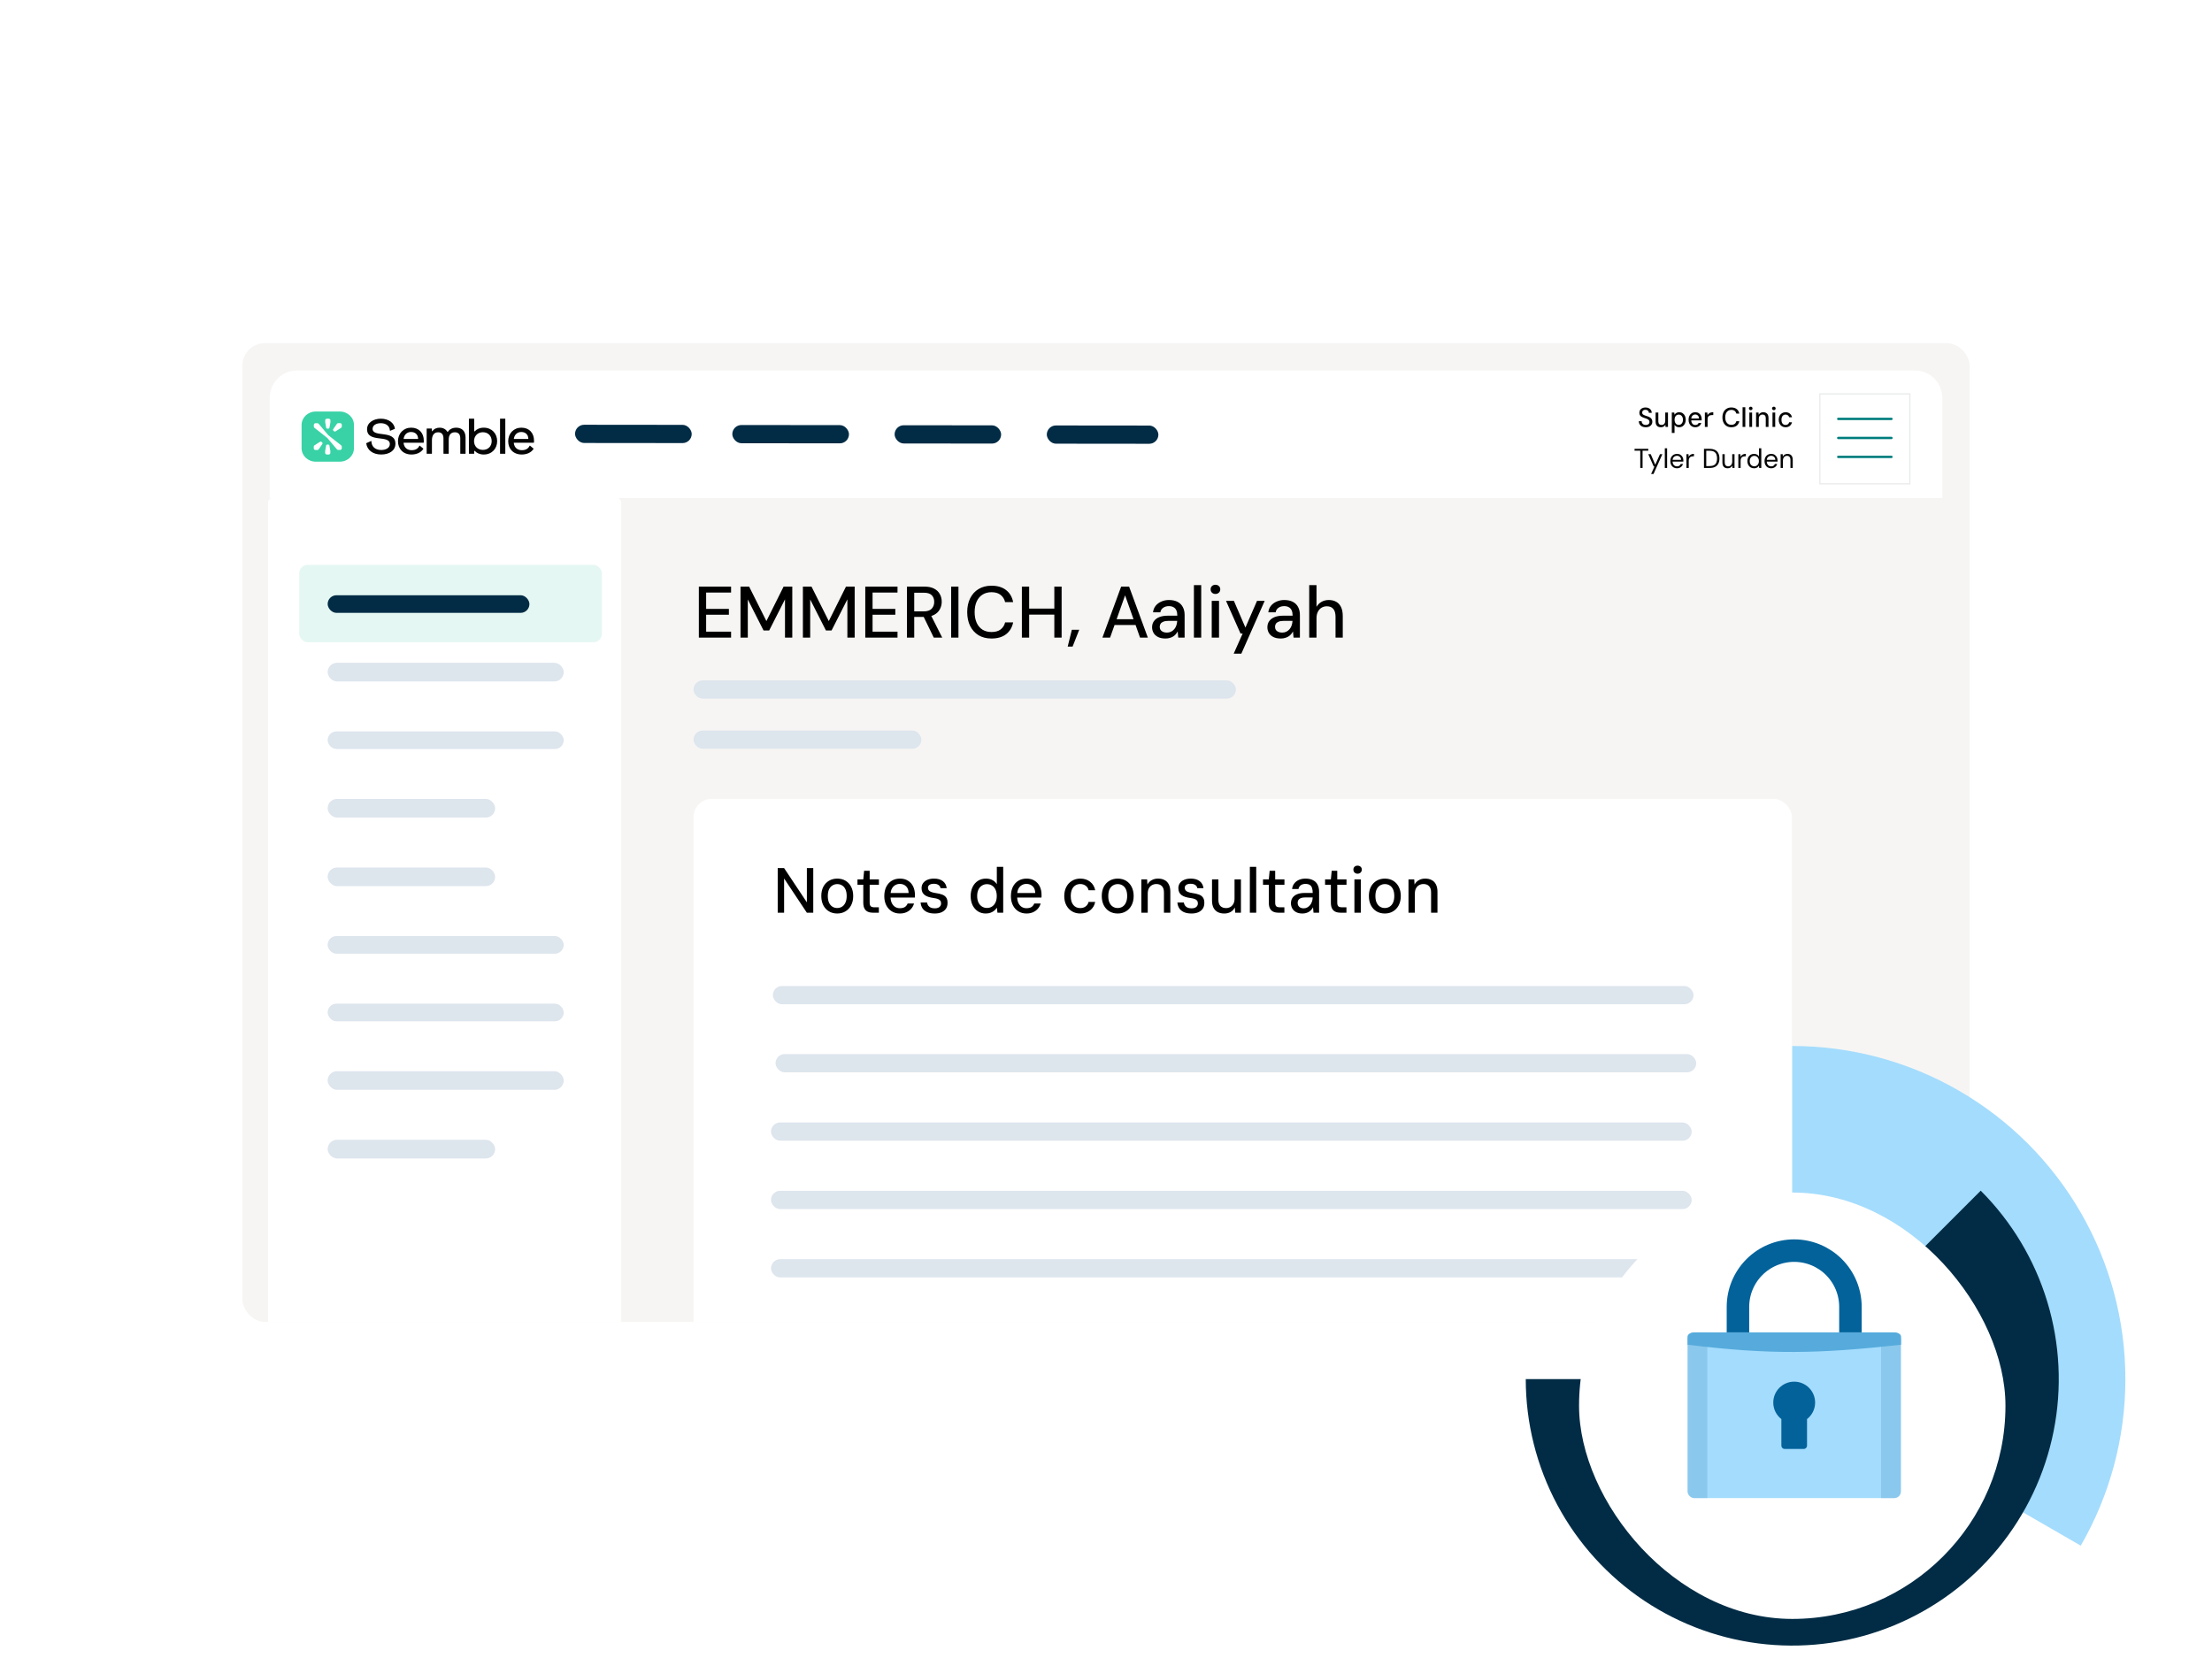 <svg width="332" height="250" viewBox="0 0 332 250" fill="none" xmlns="http://www.w3.org/2000/svg">
<g clip-path="url(#clip0_4055_13954)">
<g filter="url(#filter0_d_4055_13954)">
<rect x="26" y="42" width="280" height="165.062" rx="7.464" fill="white" fill-opacity="0.86" shape-rendering="crispEdges"/>
</g>
<g clip-path="url(#clip1_4055_13954)">
<rect width="259.259" height="198.378" transform="matrix(-1 0 0 1 295.63 51.504)" fill="#F6F5F3"/>
<path d="M40.475 59.714C40.475 57.447 42.312 55.609 44.579 55.609H287.421C289.688 55.609 291.525 57.447 291.525 59.714V74.763H40.475V59.714Z" fill="white"/>
<rect width="17.511" height="2.736" rx="1.368" transform="matrix(1 0.001 -0.002 1 86.311 63.754)" fill="#022C45"/>
<rect width="17.511" height="2.736" rx="1.368" transform="matrix(1 0.001 -0.002 1 109.914 63.793)" fill="#022C45"/>
<rect width="15.989" height="2.736" rx="1.368" transform="matrix(1 0.001 -0.002 1 134.274 63.828)" fill="#022C45"/>
<rect width="16.75" height="2.736" rx="1.368" transform="matrix(1 0.001 -0.002 1 157.116 63.859)" fill="#022C45"/>
<path d="M59.245 64.379L58.578 64.651C58.55 64.662 58.519 64.643 58.517 64.614C58.486 63.974 57.98 63.521 57.161 63.521C56.443 63.521 55.925 63.835 55.925 64.368C55.925 65.726 59.349 64.462 59.349 66.606C59.349 67.629 58.433 68.22 57.214 68.22C56.004 68.22 55.117 67.597 54.968 66.557C54.966 66.54 54.976 66.522 54.992 66.514L55.682 66.198C55.71 66.185 55.743 66.204 55.743 66.235C55.77 67.024 56.3 67.543 57.214 67.543C57.968 67.543 58.511 67.199 58.511 66.653C58.511 65.201 55.092 66.524 55.092 64.421C55.092 63.443 56.053 62.844 57.161 62.844C58.38 62.844 59.17 63.521 59.27 64.338C59.274 64.354 59.263 64.372 59.245 64.379Z" fill="#050505"/>
<path d="M63.553 66.455H60.614C60.588 66.455 60.568 66.477 60.572 66.502C60.67 67.23 61.159 67.571 61.779 67.571C62.346 67.571 62.721 67.361 62.946 66.914C62.958 66.888 62.993 66.88 63.013 66.9L63.529 67.329C63.545 67.343 63.55 67.366 63.537 67.382C63.16 67.96 62.477 68.221 61.763 68.221C60.527 68.221 59.733 67.396 59.733 66.221C59.733 65.054 60.566 64.191 61.71 64.191C62.885 64.191 63.609 64.988 63.609 66.147C63.609 66.231 63.609 66.317 63.598 66.416C63.594 66.439 63.576 66.455 63.553 66.455ZM60.623 65.887H62.709C62.734 65.887 62.754 65.868 62.752 65.844C62.734 65.234 62.334 64.843 61.691 64.843C61.147 64.843 60.698 65.171 60.578 65.838C60.576 65.864 60.596 65.887 60.623 65.887Z" fill="#050505"/>
<path d="M69.876 65.667V68.071C69.876 68.094 69.856 68.112 69.834 68.112H69.126C69.101 68.112 69.083 68.092 69.083 68.071V65.805C69.083 65.177 68.793 64.886 68.267 64.886C67.663 64.886 67.351 65.288 67.351 65.973V68.071C67.351 68.094 67.331 68.112 67.309 68.112H66.603C66.578 68.112 66.56 68.092 66.56 68.071V65.813C66.56 65.179 66.262 64.886 65.758 64.886C65.149 64.886 64.843 65.339 64.829 66.047V68.071C64.829 68.094 64.808 68.112 64.786 68.112H64.08C64.055 68.112 64.037 68.092 64.037 68.071V64.359C64.037 64.336 64.058 64.318 64.08 64.318H64.782C64.806 64.318 64.824 64.338 64.824 64.359V64.687C64.824 64.728 64.879 64.744 64.904 64.71C65.169 64.338 65.571 64.195 65.985 64.195C66.521 64.195 66.913 64.431 67.147 64.812C67.164 64.839 67.205 64.839 67.221 64.812C67.46 64.443 67.894 64.195 68.473 64.195C69.326 64.193 69.876 64.705 69.876 65.667Z" fill="#050505"/>
<path d="M74.62 66.214C74.62 67.346 73.812 68.222 72.605 68.222C72.014 68.222 71.563 68.009 71.247 67.677C71.22 67.65 71.171 67.668 71.171 67.705V68.07C71.171 68.093 71.151 68.111 71.128 68.111H70.423C70.398 68.111 70.38 68.091 70.38 68.07V62.885C70.38 62.861 70.4 62.844 70.423 62.844H71.128C71.153 62.844 71.171 62.863 71.171 62.885V64.713C71.171 64.752 71.22 64.77 71.247 64.74C71.565 64.403 72.02 64.192 72.613 64.192C73.812 64.192 74.62 65.074 74.62 66.214ZM73.796 66.214C73.796 65.455 73.284 64.877 72.477 64.877C71.691 64.877 71.149 65.447 71.149 66.214C71.149 66.973 71.691 67.527 72.477 67.527C73.286 67.527 73.796 66.965 73.796 66.214Z" fill="#050505"/>
<path d="M75.841 62.885V68.07C75.841 68.093 75.821 68.111 75.798 68.111H75.093C75.068 68.111 75.05 68.091 75.05 68.07V62.885C75.05 62.861 75.07 62.844 75.093 62.844H75.798C75.821 62.844 75.841 62.861 75.841 62.885Z" fill="#050505"/>
<path d="M80.099 66.455H77.157C77.131 66.455 77.111 66.477 77.115 66.502C77.213 67.23 77.702 67.571 78.322 67.571C78.889 67.571 79.264 67.361 79.489 66.914C79.501 66.888 79.536 66.88 79.556 66.9L80.072 67.329C80.088 67.343 80.092 67.366 80.08 67.382C79.703 67.96 79.02 68.221 78.306 68.221C77.07 68.221 76.276 67.396 76.276 66.221C76.276 65.054 77.109 64.191 78.253 64.191C79.427 64.191 80.152 64.988 80.152 66.147C80.152 66.231 80.152 66.317 80.141 66.416C80.139 66.439 80.121 66.455 80.099 66.455ZM77.168 65.887H79.254C79.279 65.887 79.299 65.868 79.297 65.844C79.279 65.234 78.879 64.843 78.236 64.843C77.692 64.843 77.243 65.171 77.123 65.838C77.119 65.864 77.141 65.887 77.168 65.887Z" fill="#050505"/>
<path d="M45.264 63.795V67.269C45.264 68.389 46.212 69.294 47.381 69.294H51.011C52.182 69.294 53.128 68.387 53.128 67.269V63.795C53.13 62.677 52.182 61.77 51.013 61.77H47.383C46.212 61.77 45.264 62.677 45.264 63.795Z" fill="#38D2A6"/>
<path d="M49.056 68.223H49.333C49.472 68.223 49.586 68.116 49.586 67.981V67.716C49.586 67.698 49.584 67.683 49.58 67.667L49.441 66.875C49.425 66.791 49.347 66.727 49.254 66.727H49.133C49.039 66.727 48.962 66.791 48.946 66.875L48.807 67.667C48.803 67.683 48.801 67.7 48.801 67.716V67.981C48.803 68.114 48.917 68.223 49.056 68.223Z" fill="white"/>
<path d="M48.37 66.664C48.425 66.585 48.427 66.486 48.357 66.418L48.272 66.336C48.202 66.269 48.098 66.271 48.015 66.324L47.205 66.837C47.138 66.88 47.093 66.954 47.093 67.038V67.304C47.093 67.436 47.205 67.546 47.346 67.546H47.623C47.711 67.546 47.788 67.503 47.833 67.438L48.37 66.664Z" fill="white"/>
<path d="M49.34 62.844H49.062C48.924 62.844 48.81 62.951 48.81 63.086V63.351C48.81 63.369 48.812 63.384 48.816 63.4L48.954 64.192C48.971 64.276 49.048 64.341 49.142 64.341H49.262C49.356 64.341 49.434 64.276 49.45 64.192L49.589 63.4C49.593 63.384 49.595 63.367 49.595 63.351V63.086C49.593 62.951 49.481 62.844 49.34 62.844Z" fill="white"/>
<path d="M50.026 64.394C49.971 64.472 49.969 64.571 50.038 64.64L50.124 64.722C50.193 64.788 50.297 64.786 50.381 64.733L51.191 64.22C51.258 64.177 51.303 64.103 51.303 64.019V63.754C51.303 63.621 51.191 63.512 51.05 63.512H50.773C50.685 63.512 50.607 63.555 50.562 63.619C50.562 63.621 50.028 64.394 50.026 64.394Z" fill="white"/>
<path d="M51.203 66.841C51.201 66.839 49.314 65.37 49.263 65.309C48.972 64.966 47.832 63.615 47.83 63.613C47.783 63.559 47.713 63.523 47.634 63.523H47.356C47.218 63.523 47.103 63.631 47.103 63.765V64.031C47.103 64.107 47.14 64.173 47.197 64.218C47.199 64.22 49.086 65.689 49.137 65.75C49.427 66.097 50.569 67.446 50.569 67.448C50.616 67.502 50.685 67.537 50.765 67.537H51.042C51.181 67.537 51.295 67.43 51.295 67.296V67.03C51.297 66.954 51.258 66.888 51.203 66.841Z" fill="white"/>
<path d="M247.016 64.131C246.808 64.131 246.625 64.094 246.466 64.02C246.307 63.944 246.184 63.837 246.097 63.7C246.009 63.563 245.965 63.403 245.965 63.22H246.396C246.396 63.324 246.421 63.42 246.47 63.507C246.519 63.592 246.589 63.661 246.68 63.713C246.773 63.762 246.885 63.786 247.016 63.786C247.131 63.786 247.23 63.767 247.312 63.729C247.396 63.691 247.461 63.639 247.505 63.573C247.548 63.505 247.57 63.427 247.57 63.339C247.57 63.246 247.548 63.168 247.505 63.105C247.463 63.039 247.406 62.985 247.332 62.941C247.258 62.897 247.171 62.858 247.069 62.822C246.971 62.786 246.864 62.751 246.749 62.715C246.509 62.639 246.332 62.541 246.22 62.424C246.108 62.303 246.052 62.149 246.052 61.96C246.052 61.799 246.089 61.659 246.162 61.541C246.239 61.421 246.347 61.328 246.487 61.262C246.626 61.194 246.789 61.16 246.975 61.16C247.164 61.16 247.327 61.194 247.463 61.262C247.603 61.331 247.712 61.425 247.792 61.545C247.871 61.666 247.912 61.807 247.915 61.968H247.48C247.48 61.894 247.461 61.822 247.422 61.751C247.384 61.68 247.327 61.622 247.25 61.578C247.173 61.532 247.079 61.509 246.967 61.509C246.874 61.506 246.79 61.521 246.716 61.554C246.643 61.587 246.584 61.635 246.54 61.697C246.499 61.76 246.478 61.836 246.478 61.923C246.478 62.011 246.498 62.082 246.536 62.137C246.574 62.188 246.628 62.234 246.696 62.272C246.767 62.31 246.851 62.346 246.946 62.379C247.042 62.409 247.147 62.443 247.262 62.481C247.402 62.528 247.528 62.585 247.64 62.654C247.752 62.719 247.84 62.806 247.903 62.912C247.968 63.016 248.001 63.15 248.001 63.315C248.001 63.457 247.964 63.59 247.89 63.713C247.816 63.836 247.707 63.937 247.562 64.016C247.417 64.093 247.235 64.131 247.016 64.131ZM249.276 64.131C249.118 64.131 248.978 64.101 248.858 64.041C248.74 63.978 248.649 63.885 248.583 63.762C248.52 63.639 248.488 63.484 248.488 63.298V61.923H248.899V63.249C248.899 63.429 248.943 63.563 249.03 63.651C249.118 63.739 249.238 63.782 249.391 63.782C249.493 63.782 249.583 63.761 249.662 63.717C249.744 63.67 249.81 63.602 249.859 63.511C249.911 63.421 249.937 63.31 249.937 63.179V61.923H250.348V64.082H249.978L249.954 63.745C249.896 63.869 249.809 63.964 249.691 64.033C249.573 64.098 249.435 64.131 249.276 64.131ZM250.921 64.985V61.923H251.291L251.332 62.243C251.373 62.175 251.426 62.113 251.492 62.059C251.558 62.004 251.636 61.96 251.726 61.927C251.816 61.892 251.922 61.874 252.042 61.874C252.236 61.874 252.406 61.923 252.551 62.022C252.699 62.12 252.812 62.254 252.892 62.424C252.974 62.593 253.015 62.788 253.015 63.007C253.015 63.223 252.972 63.416 252.887 63.585C252.805 63.755 252.69 63.889 252.543 63.988C252.398 64.083 252.231 64.131 252.042 64.131C251.878 64.131 251.736 64.1 251.615 64.037C251.495 63.971 251.4 63.881 251.332 63.766V64.985H250.921ZM251.968 63.774C252.088 63.774 252.195 63.744 252.288 63.684C252.381 63.621 252.455 63.532 252.51 63.417C252.567 63.3 252.596 63.161 252.596 63.003C252.596 62.844 252.567 62.707 252.51 62.592C252.455 62.477 252.381 62.388 252.288 62.325C252.195 62.262 252.088 62.231 251.968 62.231C251.839 62.231 251.727 62.262 251.632 62.325C251.539 62.388 251.466 62.477 251.414 62.592C251.362 62.707 251.336 62.844 251.336 63.003C251.336 63.161 251.362 63.298 251.414 63.413C251.466 63.528 251.539 63.617 251.632 63.68C251.727 63.743 251.839 63.774 251.968 63.774ZM254.434 64.131C254.24 64.131 254.067 64.085 253.917 63.992C253.767 63.899 253.649 63.769 253.564 63.602C253.479 63.432 253.437 63.234 253.437 63.007C253.437 62.782 253.478 62.585 253.56 62.416C253.645 62.243 253.762 62.111 253.913 62.017C254.066 61.922 254.243 61.874 254.442 61.874C254.65 61.874 254.825 61.92 254.968 62.013C255.113 62.106 255.222 62.232 255.296 62.391C255.37 62.547 255.407 62.721 255.407 62.912C255.407 62.94 255.407 62.968 255.407 62.998C255.407 63.029 255.404 63.061 255.399 63.097H253.736V62.81H255.001C254.995 62.618 254.939 62.472 254.832 62.37C254.726 62.267 254.594 62.215 254.438 62.215C254.329 62.215 254.229 62.242 254.139 62.297C254.048 62.349 253.976 62.427 253.921 62.531C253.866 62.635 253.839 62.766 253.839 62.925V63.039C253.839 63.204 253.865 63.342 253.917 63.454C253.972 63.563 254.043 63.647 254.13 63.704C254.221 63.762 254.322 63.791 254.434 63.791C254.574 63.791 254.683 63.765 254.763 63.713C254.842 63.661 254.901 63.587 254.939 63.491H255.349C255.314 63.611 255.254 63.721 255.169 63.819C255.087 63.915 254.984 63.992 254.861 64.049C254.738 64.104 254.596 64.131 254.434 64.131ZM255.884 64.082V61.923H256.253L256.286 62.313C256.338 62.215 256.403 62.134 256.483 62.071C256.562 62.005 256.658 61.956 256.77 61.923C256.882 61.89 257.008 61.874 257.148 61.874V62.305H256.906C256.826 62.305 256.75 62.316 256.676 62.338C256.605 62.357 256.54 62.39 256.483 62.436C256.425 62.483 256.379 62.546 256.343 62.625C256.31 62.704 256.294 62.806 256.294 62.929V64.082H255.884ZM259.853 64.131C259.579 64.131 259.343 64.07 259.143 63.947C258.943 63.821 258.788 63.647 258.679 63.425C258.572 63.201 258.519 62.941 258.519 62.645C258.519 62.353 258.572 62.094 258.679 61.87C258.788 61.645 258.943 61.472 259.143 61.349C259.343 61.223 259.579 61.16 259.853 61.16C260.184 61.16 260.453 61.24 260.661 61.402C260.869 61.563 261.001 61.79 261.055 62.083H260.612C260.568 61.914 260.484 61.778 260.358 61.677C260.232 61.576 260.062 61.525 259.849 61.525C259.663 61.525 259.501 61.57 259.364 61.66C259.228 61.751 259.122 61.879 259.048 62.046C258.975 62.213 258.938 62.413 258.938 62.645C258.938 62.878 258.975 63.079 259.048 63.249C259.122 63.416 259.228 63.544 259.364 63.635C259.501 63.722 259.663 63.766 259.849 63.766C260.062 63.766 260.232 63.718 260.358 63.622C260.484 63.524 260.568 63.391 260.612 63.224H261.055C261.001 63.509 260.869 63.732 260.661 63.893C260.453 64.052 260.184 64.131 259.853 64.131ZM261.543 64.082V61.127H261.954V64.082H261.543ZM262.562 64.082V61.923H262.972V64.082H262.562ZM262.767 61.562C262.688 61.562 262.622 61.537 262.57 61.488C262.521 61.439 262.496 61.376 262.496 61.299C262.496 61.225 262.521 61.165 262.57 61.119C262.622 61.069 262.688 61.045 262.767 61.045C262.844 61.045 262.908 61.069 262.96 61.119C263.012 61.165 263.038 61.225 263.038 61.299C263.038 61.376 263.012 61.439 262.96 61.488C262.908 61.537 262.844 61.562 262.767 61.562ZM263.571 64.082V61.923H263.941L263.965 62.256C264.025 62.135 264.114 62.042 264.232 61.977C264.35 61.908 264.488 61.874 264.647 61.874C264.808 61.874 264.948 61.905 265.065 61.968C265.183 62.029 265.273 62.121 265.336 62.247C265.402 62.37 265.435 62.526 265.435 62.715V64.082H265.024V62.756C265.024 62.581 264.98 62.449 264.893 62.358C264.805 62.268 264.686 62.223 264.536 62.223C264.435 62.223 264.342 62.246 264.257 62.292C264.175 62.339 264.108 62.407 264.056 62.498C264.006 62.588 263.982 62.697 263.982 62.826V64.082H263.571ZM266.033 64.082V61.923H266.443V64.082H266.033ZM266.238 61.562C266.159 61.562 266.093 61.537 266.041 61.488C265.992 61.439 265.967 61.376 265.967 61.299C265.967 61.225 265.992 61.165 266.041 61.119C266.093 61.069 266.159 61.045 266.238 61.045C266.315 61.045 266.379 61.069 266.431 61.119C266.483 61.165 266.509 61.225 266.509 61.299C266.509 61.376 266.483 61.439 266.431 61.488C266.379 61.537 266.315 61.562 266.238 61.562ZM267.995 64.131C267.795 64.131 267.617 64.085 267.461 63.992C267.305 63.896 267.183 63.763 267.096 63.594C267.008 63.424 266.964 63.23 266.964 63.011C266.964 62.784 267.008 62.585 267.096 62.416C267.183 62.246 267.305 62.113 267.461 62.017C267.617 61.922 267.795 61.874 267.995 61.874C268.249 61.874 268.461 61.942 268.631 62.079C268.8 62.213 268.91 62.395 268.959 62.625H268.532C268.502 62.499 268.438 62.402 268.339 62.334C268.241 62.262 268.125 62.227 267.99 62.227C267.873 62.227 267.767 62.257 267.674 62.317C267.584 62.375 267.513 62.461 267.461 62.576C267.409 62.691 267.383 62.833 267.383 63.003C267.383 63.128 267.397 63.241 267.424 63.339C267.454 63.438 267.495 63.52 267.547 63.585C267.602 63.648 267.666 63.698 267.74 63.733C267.817 63.766 267.9 63.782 267.99 63.782C268.081 63.782 268.163 63.767 268.237 63.737C268.313 63.704 268.376 63.658 268.426 63.598C268.478 63.538 268.513 63.465 268.532 63.38H268.959C268.913 63.605 268.803 63.786 268.631 63.926C268.458 64.063 268.246 64.131 267.995 64.131Z" fill="#050505"/>
<path d="M246.189 70.242V67.652H245.331V67.369H247.392V67.652H246.534V70.242H246.189ZM247.817 71.145L248.322 70.012H248.203L247.39 68.174H247.764L248.437 69.754L249.147 68.174H249.504L248.179 71.145H247.817ZM249.872 70.242V67.287H250.217V70.242H249.872ZM251.693 70.291C251.502 70.291 251.331 70.246 251.18 70.156C251.03 70.066 250.912 69.94 250.827 69.778C250.742 69.614 250.7 69.424 250.7 69.208C250.7 68.989 250.741 68.799 250.823 68.637C250.908 68.476 251.026 68.35 251.176 68.26C251.329 68.169 251.504 68.124 251.701 68.124C251.904 68.124 252.076 68.169 252.219 68.26C252.361 68.35 252.469 68.469 252.543 68.617C252.619 68.762 252.658 68.922 252.658 69.097C252.658 69.124 252.658 69.153 252.658 69.183C252.658 69.213 252.656 69.248 252.654 69.286H250.959V69.019H252.317C252.309 68.83 252.246 68.683 252.128 68.576C252.013 68.469 251.868 68.416 251.693 68.416C251.578 68.416 251.47 68.443 251.369 68.498C251.268 68.55 251.187 68.628 251.127 68.732C251.067 68.833 251.036 68.96 251.036 69.114V69.228C251.036 69.398 251.067 69.54 251.127 69.655C251.19 69.77 251.27 69.856 251.369 69.914C251.47 69.971 251.578 70 251.693 70C251.838 70 251.957 69.969 252.05 69.906C252.146 69.84 252.216 69.751 252.26 69.639H252.6C252.565 69.765 252.506 69.877 252.424 69.975C252.342 70.071 252.239 70.148 252.116 70.205C251.996 70.263 251.855 70.291 251.693 70.291ZM253.119 70.242V68.174H253.431L253.455 68.568C253.502 68.475 253.561 68.395 253.632 68.33C253.706 68.264 253.793 68.213 253.895 68.178C253.999 68.142 254.116 68.124 254.248 68.124V68.486H254.12C254.033 68.486 253.949 68.498 253.87 68.522C253.791 68.544 253.719 68.581 253.657 68.633C253.596 68.685 253.548 68.756 253.513 68.847C253.48 68.934 253.464 69.044 253.464 69.175V70.242H253.119ZM255.749 70.242V67.369H256.594C256.931 67.369 257.209 67.428 257.427 67.546C257.646 67.66 257.808 67.826 257.912 68.042C258.018 68.256 258.072 68.513 258.072 68.814C258.072 69.109 258.018 69.364 257.912 69.577C257.808 69.791 257.646 69.955 257.427 70.07C257.209 70.185 256.931 70.242 256.594 70.242H255.749ZM256.093 69.955H256.586C256.865 69.955 257.087 69.91 257.251 69.819C257.418 69.726 257.537 69.595 257.608 69.425C257.679 69.253 257.715 69.049 257.715 68.814C257.715 68.573 257.679 68.367 257.608 68.194C257.537 68.022 257.418 67.889 257.251 67.796C257.087 67.703 256.865 67.656 256.586 67.656H256.093V69.955ZM259.305 70.291C259.146 70.291 259.007 70.26 258.886 70.197C258.769 70.134 258.677 70.037 258.611 69.906C258.548 69.774 258.517 69.61 258.517 69.413V68.174H258.862V69.376C258.862 69.581 258.907 69.736 258.997 69.84C259.088 69.944 259.215 69.996 259.379 69.996C259.494 69.996 259.598 69.969 259.691 69.914C259.784 69.856 259.856 69.776 259.908 69.672C259.963 69.565 259.99 69.434 259.99 69.278V68.174H260.335V70.242H260.023L260.003 69.881C259.94 70.01 259.847 70.111 259.724 70.185C259.601 70.256 259.461 70.291 259.305 70.291ZM260.907 70.242V68.174H261.219L261.243 68.568C261.29 68.475 261.349 68.395 261.42 68.33C261.494 68.264 261.581 68.213 261.682 68.178C261.786 68.142 261.904 68.124 262.035 68.124V68.486H261.908C261.821 68.486 261.737 68.498 261.658 68.522C261.578 68.544 261.507 68.581 261.444 68.633C261.384 68.685 261.336 68.756 261.301 68.847C261.268 68.934 261.252 69.044 261.252 69.175V70.242H260.907ZM263.265 70.291C263.065 70.291 262.889 70.245 262.736 70.152C262.585 70.056 262.469 69.926 262.387 69.762C262.305 69.598 262.264 69.412 262.264 69.204C262.264 68.996 262.305 68.811 262.387 68.65C262.469 68.486 262.585 68.357 262.736 68.264C262.889 68.171 263.067 68.124 263.269 68.124C263.436 68.124 263.582 68.159 263.708 68.227C263.837 68.295 263.937 68.391 264.008 68.514V67.287H264.353V70.242H264.041L264.008 69.901C263.964 69.97 263.908 70.034 263.84 70.094C263.771 70.152 263.689 70.2 263.593 70.238C263.5 70.274 263.391 70.291 263.265 70.291ZM263.302 69.992C263.439 69.992 263.559 69.959 263.663 69.893C263.767 69.828 263.848 69.737 263.905 69.622C263.965 69.505 263.996 69.367 263.996 69.208C263.996 69.052 263.965 68.915 263.905 68.797C263.848 68.68 263.767 68.588 263.663 68.522C263.559 68.457 263.439 68.424 263.302 68.424C263.171 68.424 263.052 68.457 262.945 68.522C262.841 68.588 262.76 68.68 262.703 68.797C262.645 68.915 262.616 69.052 262.616 69.208C262.616 69.367 262.645 69.505 262.703 69.622C262.76 69.737 262.841 69.828 262.945 69.893C263.052 69.959 263.171 69.992 263.302 69.992ZM265.83 70.291C265.638 70.291 265.467 70.246 265.317 70.156C265.166 70.066 265.049 69.94 264.964 69.778C264.879 69.614 264.837 69.424 264.837 69.208C264.837 68.989 264.878 68.799 264.96 68.637C265.045 68.476 265.162 68.35 265.313 68.26C265.466 68.169 265.641 68.124 265.838 68.124C266.041 68.124 266.213 68.169 266.355 68.26C266.498 68.35 266.606 68.469 266.68 68.617C266.756 68.762 266.795 68.922 266.795 69.097C266.795 69.124 266.795 69.153 266.795 69.183C266.795 69.213 266.793 69.248 266.79 69.286H265.095V69.019H266.454C266.446 68.83 266.383 68.683 266.265 68.576C266.15 68.469 266.005 68.416 265.83 68.416C265.715 68.416 265.607 68.443 265.506 68.498C265.405 68.55 265.324 68.628 265.264 68.732C265.203 68.833 265.173 68.96 265.173 69.114V69.228C265.173 69.398 265.203 69.54 265.264 69.655C265.327 69.77 265.407 69.856 265.506 69.914C265.607 69.971 265.715 70 265.83 70C265.975 70 266.094 69.969 266.187 69.906C266.283 69.84 266.353 69.751 266.396 69.639H266.737C266.702 69.765 266.643 69.877 266.561 69.975C266.478 70.071 266.376 70.148 266.253 70.205C266.132 70.263 265.991 70.291 265.83 70.291ZM267.256 70.242V68.174H267.568L267.584 68.535C267.65 68.406 267.743 68.306 267.863 68.235C267.986 68.161 268.126 68.124 268.282 68.124C268.443 68.124 268.583 68.157 268.7 68.223C268.818 68.286 268.91 68.383 268.975 68.514C269.041 68.643 269.074 68.807 269.074 69.007V70.242H268.729V69.044C268.729 68.836 268.683 68.68 268.59 68.576C268.499 68.472 268.371 68.42 268.204 68.42C268.089 68.42 267.986 68.449 267.896 68.506C267.806 68.561 267.733 68.641 267.678 68.748C267.626 68.852 267.6 68.982 267.6 69.138V70.242H267.256Z" fill="#050505"/>
<rect x="273.145" y="59.12" width="13.503" height="13.503" stroke="#E8EBE9" stroke-width="0.178"/>
<path d="M275.905 65.734H283.886" stroke="#007D7D" stroke-width="0.357" stroke-linecap="round" stroke-linejoin="round"/>
<path d="M275.905 62.875H283.886" stroke="#007D7D" stroke-width="0.357" stroke-linecap="round" stroke-linejoin="round"/>
<path d="M275.905 68.578H283.886" stroke="#007D7D" stroke-width="0.357" stroke-linecap="round" stroke-linejoin="round"/>
<path d="M40.227 75.493C40.227 75.046 40.59 74.684 41.037 74.684H92.44C92.887 74.684 93.25 75.046 93.25 75.493V234.831H44.017C41.924 234.831 40.227 233.135 40.227 231.042V75.493Z" fill="white"/>
<rect x="44.912" y="84.785" width="45.426" height="11.614" rx="1.263" fill="#E5F7F2"/>
<rect x="49.178" y="99.488" width="35.429" height="2.793" rx="1.397" fill="#DDE5ED"/>
<rect x="49.178" y="150.648" width="35.429" height="2.646" rx="1.323" fill="#DDE5ED"/>
<rect x="49.178" y="140.5" width="35.429" height="2.646" rx="1.323" fill="#DDE5ED"/>
<rect x="49.178" y="119.918" width="25.139" height="2.793" rx="1.397" fill="#DDE5ED"/>
<rect x="49.178" y="171.082" width="25.139" height="2.793" rx="1.397" fill="#DDE5ED"/>
<rect x="49.178" y="109.781" width="35.429" height="2.646" rx="1.323" fill="#DDE5ED"/>
<rect x="49.178" y="89.344" width="30.284" height="2.646" rx="1.323" fill="#022C45"/>
<rect x="49.178" y="160.785" width="35.429" height="2.793" rx="1.397" fill="#DDE5ED"/>
<rect x="49.178" y="130.211" width="25.139" height="2.793" rx="1.397" fill="#DDE5ED"/>
<rect x="104.092" y="119.91" width="164.859" height="114.922" rx="2.736" fill="white"/>
<rect x="116.405" y="158.215" width="138.18" height="2.736" rx="1.368" fill="#DDE5ED"/>
<rect x="116" y="148" width="138.18" height="2.736" rx="1.368" fill="#DDE5ED"/>
<rect x="115.722" y="168.48" width="138.18" height="2.736" rx="1.368" fill="#DDE5ED"/>
<rect x="115.722" y="178.738" width="138.18" height="2.736" rx="1.368" fill="#DDE5ED"/>
<rect x="115.722" y="189.004" width="138.18" height="2.736" rx="1.368" fill="#DDE5ED"/>
<path d="M104.891 95.707V88.046H109.728V88.943H105.985V91.395H109.4V92.27H105.985V94.809H109.728V95.707H104.891ZM111.144 95.707V88.046H112.435L115.029 93.222L117.612 88.046H118.914V95.707H117.82V89.961L115.445 94.634H114.602L112.238 89.972V95.707H111.144ZM120.507 95.707V88.046H121.798L124.392 93.222L126.975 88.046H128.278V95.707H127.183V89.961L124.808 94.634H123.965L121.601 89.972V95.707H120.507ZM129.87 95.707V88.046H134.707V88.943H130.964V91.395H134.379V92.27H130.964V94.809H134.707V95.707H129.87ZM136.122 95.707V88.046H138.716C139.322 88.046 139.818 88.148 140.205 88.352C140.592 88.556 140.876 88.83 141.059 89.173C141.248 89.508 141.343 89.892 141.343 90.322C141.343 90.731 141.248 91.11 141.059 91.46C140.876 91.803 140.588 92.081 140.194 92.292C139.8 92.496 139.297 92.599 138.684 92.599H137.217V95.707H136.122ZM140.15 95.707L138.498 92.303H139.701L141.42 95.707H140.15ZM137.217 91.767H138.64C139.18 91.767 139.577 91.635 139.833 91.373C140.088 91.103 140.216 90.76 140.216 90.344C140.216 89.921 140.092 89.585 139.844 89.337C139.596 89.089 139.194 88.965 138.64 88.965H137.217V91.767ZM142.76 95.707V88.046H143.854V95.707H142.76ZM148.814 95.838C148.062 95.838 147.413 95.674 146.865 95.346C146.325 95.01 145.906 94.547 145.607 93.956C145.315 93.358 145.169 92.664 145.169 91.876C145.169 91.096 145.315 90.406 145.607 89.808C145.906 89.209 146.325 88.746 146.865 88.418C147.413 88.082 148.062 87.914 148.814 87.914C149.711 87.914 150.437 88.129 150.992 88.56C151.553 88.99 151.911 89.596 152.064 90.377H150.86C150.751 89.924 150.525 89.563 150.182 89.293C149.846 89.023 149.39 88.888 148.814 88.888C148.296 88.888 147.847 89.009 147.467 89.249C147.088 89.49 146.796 89.833 146.592 90.278C146.387 90.723 146.285 91.256 146.285 91.876C146.285 92.496 146.387 93.033 146.592 93.485C146.796 93.93 147.088 94.273 147.467 94.514C147.847 94.748 148.296 94.864 148.814 94.864C149.39 94.864 149.846 94.737 150.182 94.481C150.525 94.219 150.751 93.865 150.86 93.419H152.064C151.911 94.178 151.553 94.773 150.992 95.204C150.437 95.627 149.711 95.838 148.814 95.838ZM158.244 95.707V88.046H159.339V95.707H158.244ZM153.374 95.707V88.046H154.468V95.707H153.374ZM154.282 92.248V91.351H158.485V92.248H154.282ZM160.252 97.053L160.875 94.525H161.981L160.985 97.053H160.252ZM165.461 95.707L168.274 88.046H169.467L172.28 95.707H171.109L168.865 89.359L166.611 95.707H165.461ZM166.731 93.814L167.038 92.938H170.638L170.945 93.814H166.731ZM174.931 95.838C174.479 95.838 174.103 95.762 173.804 95.609C173.505 95.455 173.282 95.251 173.136 94.996C172.99 94.733 172.917 94.452 172.917 94.153C172.917 93.788 173.012 93.478 173.202 93.222C173.391 92.96 173.661 92.759 174.012 92.621C174.362 92.482 174.781 92.413 175.27 92.413H176.704C176.704 92.091 176.657 91.825 176.562 91.614C176.467 91.402 176.325 91.245 176.135 91.143C175.953 91.034 175.719 90.979 175.435 90.979C175.106 90.979 174.825 91.059 174.592 91.22C174.358 91.373 174.212 91.603 174.154 91.909H173.059C173.103 91.522 173.235 91.194 173.453 90.924C173.68 90.647 173.968 90.435 174.318 90.289C174.668 90.136 175.041 90.059 175.435 90.059C175.953 90.059 176.387 90.151 176.737 90.333C177.087 90.516 177.35 90.775 177.525 91.11C177.707 91.439 177.799 91.832 177.799 92.292V95.707H176.846L176.759 94.777C176.679 94.923 176.584 95.061 176.474 95.193C176.365 95.324 176.234 95.437 176.08 95.532C175.934 95.627 175.763 95.7 175.566 95.751C175.376 95.809 175.165 95.838 174.931 95.838ZM175.139 94.952C175.373 94.952 175.584 94.904 175.774 94.809C175.964 94.715 176.124 94.587 176.255 94.427C176.394 94.259 176.496 94.073 176.562 93.868C176.635 93.657 176.675 93.441 176.682 93.222V93.19H175.38C175.066 93.19 174.811 93.23 174.614 93.31C174.424 93.383 174.285 93.485 174.198 93.617C174.11 93.748 174.066 93.901 174.066 94.076C174.066 94.259 174.107 94.415 174.187 94.547C174.274 94.671 174.398 94.769 174.559 94.842C174.719 94.915 174.913 94.952 175.139 94.952ZM179.196 95.707V87.827H180.29V95.707H179.196ZM181.87 95.707V90.191H182.964V95.707H181.87ZM182.428 89.151C182.216 89.151 182.041 89.085 181.902 88.954C181.771 88.823 181.705 88.655 181.705 88.451C181.705 88.254 181.771 88.093 181.902 87.969C182.041 87.838 182.216 87.772 182.428 87.772C182.632 87.772 182.804 87.838 182.942 87.969C183.081 88.093 183.15 88.254 183.15 88.451C183.15 88.655 183.081 88.823 182.942 88.954C182.804 89.085 182.632 89.151 182.428 89.151ZM185.164 98.115L186.51 95.094H186.193L184.015 90.191H185.197L186.926 94.197L188.666 90.191H189.816L186.313 98.115H185.164ZM192.236 95.838C191.783 95.838 191.408 95.762 191.108 95.609C190.809 95.455 190.587 95.251 190.441 94.996C190.295 94.733 190.222 94.452 190.222 94.153C190.222 93.788 190.317 93.478 190.506 93.222C190.696 92.96 190.966 92.759 191.316 92.621C191.667 92.482 192.086 92.413 192.575 92.413H194.009C194.009 92.091 193.961 91.825 193.866 91.614C193.772 91.402 193.629 91.245 193.44 91.143C193.257 91.034 193.024 90.979 192.739 90.979C192.411 90.979 192.13 91.059 191.896 91.22C191.663 91.373 191.517 91.603 191.459 91.909H190.364C190.408 91.522 190.539 91.194 190.758 90.924C190.984 90.647 191.273 90.435 191.623 90.289C191.973 90.136 192.345 90.059 192.739 90.059C193.257 90.059 193.691 90.151 194.042 90.333C194.392 90.516 194.655 90.775 194.83 91.11C195.012 91.439 195.103 91.832 195.103 92.292V95.707H194.151L194.063 94.777C193.983 94.923 193.888 95.061 193.779 95.193C193.669 95.324 193.538 95.437 193.385 95.532C193.239 95.627 193.067 95.7 192.87 95.751C192.681 95.809 192.469 95.838 192.236 95.838ZM192.444 94.952C192.677 94.952 192.889 94.904 193.078 94.809C193.268 94.715 193.429 94.587 193.56 94.427C193.699 94.259 193.801 94.073 193.866 93.868C193.939 93.657 193.98 93.441 193.987 93.222V93.19H192.684C192.371 93.19 192.115 93.23 191.918 93.31C191.729 93.383 191.59 93.485 191.502 93.617C191.415 93.748 191.371 93.901 191.371 94.076C191.371 94.259 191.411 94.415 191.491 94.547C191.579 94.671 191.703 94.769 191.864 94.842C192.024 94.915 192.217 94.952 192.444 94.952ZM196.5 95.707V87.827H197.595V91.088C197.777 90.767 198.029 90.516 198.35 90.333C198.678 90.151 199.04 90.059 199.434 90.059C199.871 90.059 200.247 90.151 200.561 90.333C200.875 90.508 201.115 90.775 201.283 91.132C201.451 91.482 201.535 91.924 201.535 92.456V95.707H200.451V92.577C200.451 92.059 200.342 91.668 200.123 91.406C199.904 91.136 199.579 91.001 199.149 91.001C198.857 91.001 198.594 91.07 198.361 91.209C198.127 91.347 197.941 91.552 197.803 91.822C197.664 92.084 197.595 92.405 197.595 92.785V95.707H196.5Z" fill="black"/>
<path d="M116.728 137V130.296H117.686L121.104 135.439V130.296H122.062V137H121.104L117.686 131.857V137H116.728ZM125.654 137.115C125.187 137.115 124.772 137.006 124.409 136.789C124.051 136.572 123.77 136.266 123.566 135.87C123.368 135.474 123.269 135.014 123.269 134.491C123.269 133.961 123.368 133.501 123.566 133.112C123.77 132.722 124.054 132.419 124.418 132.202C124.782 131.985 125.197 131.876 125.663 131.876C126.142 131.876 126.56 131.985 126.918 132.202C127.275 132.419 127.553 132.722 127.751 133.112C127.955 133.501 128.057 133.961 128.057 134.491C128.057 135.014 127.955 135.474 127.751 135.87C127.547 136.266 127.262 136.572 126.899 136.789C126.541 137.006 126.126 137.115 125.654 137.115ZM125.654 136.291C125.922 136.291 126.164 136.224 126.381 136.09C126.598 135.956 126.768 135.755 126.889 135.487C127.017 135.219 127.08 134.887 127.08 134.491C127.08 134.095 127.02 133.763 126.899 133.495C126.777 133.227 126.608 133.029 126.391 132.901C126.18 132.767 125.941 132.7 125.673 132.7C125.405 132.7 125.162 132.767 124.945 132.901C124.728 133.029 124.555 133.227 124.428 133.495C124.306 133.763 124.246 134.095 124.246 134.491C124.246 134.887 124.306 135.219 124.428 135.487C124.555 135.755 124.725 135.956 124.935 136.09C125.146 136.224 125.385 136.291 125.654 136.291ZM131.065 137C130.758 137 130.493 136.952 130.27 136.856C130.046 136.761 129.874 136.601 129.753 136.378C129.631 136.154 129.571 135.851 129.571 135.468V132.796H128.699V131.991H129.571L129.695 130.698H130.528V131.991H131.917V132.796H130.528V135.477C130.528 135.752 130.586 135.94 130.701 136.042C130.816 136.138 131.014 136.186 131.295 136.186H131.908V137H131.065ZM135.061 137.115C134.601 137.115 134.196 137.006 133.845 136.789C133.494 136.572 133.219 136.269 133.021 135.88C132.823 135.484 132.724 135.027 132.724 134.51C132.724 133.98 132.82 133.517 133.011 133.121C133.209 132.726 133.484 132.419 133.835 132.202C134.193 131.985 134.604 131.876 135.071 131.876C135.556 131.876 135.964 131.985 136.296 132.202C136.635 132.413 136.89 132.703 137.063 133.073C137.235 133.437 137.321 133.843 137.321 134.29C137.321 134.354 137.321 134.421 137.321 134.491C137.321 134.555 137.318 134.631 137.312 134.721H133.423V134.041H136.373C136.367 133.6 136.239 133.262 135.99 133.026C135.741 132.789 135.431 132.671 135.061 132.671C134.806 132.671 134.573 132.732 134.362 132.853C134.151 132.975 133.982 133.156 133.854 133.399C133.727 133.642 133.663 133.945 133.663 134.309V134.587C133.663 134.957 133.723 135.273 133.845 135.535C133.972 135.797 134.142 135.994 134.352 136.129C134.563 136.256 134.796 136.32 135.051 136.32C135.377 136.32 135.632 136.259 135.818 136.138C136.003 136.01 136.14 135.835 136.229 135.611H137.187C137.11 135.899 136.973 136.157 136.775 136.387C136.584 136.611 136.341 136.789 136.047 136.923C135.76 137.051 135.431 137.115 135.061 137.115ZM140.301 137.115C139.835 137.115 139.449 137.045 139.142 136.904C138.842 136.764 138.612 136.572 138.453 136.33C138.293 136.081 138.2 135.793 138.175 135.468H139.142C139.168 135.627 139.222 135.774 139.305 135.908C139.394 136.036 139.519 136.141 139.678 136.224C139.844 136.301 140.052 136.339 140.301 136.339C140.499 136.339 140.668 136.31 140.808 136.253C140.955 136.189 141.064 136.103 141.134 135.994C141.211 135.88 141.249 135.752 141.249 135.611C141.249 135.42 141.204 135.273 141.115 135.171C141.026 135.062 140.898 134.979 140.732 134.922C140.566 134.864 140.358 134.82 140.109 134.788C139.835 134.749 139.586 134.695 139.362 134.625C139.139 134.555 138.951 134.462 138.797 134.347C138.644 134.232 138.526 134.092 138.443 133.926C138.36 133.753 138.318 133.546 138.318 133.303C138.318 133.029 138.392 132.783 138.539 132.566C138.692 132.349 138.909 132.18 139.19 132.058C139.471 131.937 139.803 131.876 140.186 131.876C140.748 131.876 141.192 132.004 141.517 132.259C141.843 132.508 142.034 132.86 142.092 133.313H141.163C141.131 133.109 141.029 132.949 140.856 132.834C140.684 132.713 140.457 132.652 140.176 132.652C139.883 132.652 139.659 132.706 139.506 132.815C139.353 132.923 139.276 133.07 139.276 133.255C139.276 133.383 139.311 133.501 139.382 133.61C139.452 133.712 139.57 133.798 139.736 133.868C139.902 133.939 140.125 133.996 140.406 134.041C140.802 134.092 141.134 134.168 141.402 134.271C141.67 134.366 141.875 134.516 142.015 134.721C142.156 134.919 142.223 135.193 142.216 135.544C142.216 135.876 142.136 136.16 141.977 136.397C141.817 136.627 141.594 136.805 141.306 136.933C141.019 137.054 140.684 137.115 140.301 137.115ZM147.947 137.115C147.5 137.115 147.104 137.003 146.759 136.78C146.421 136.55 146.156 136.24 145.964 135.851C145.779 135.455 145.687 135.005 145.687 134.5C145.687 133.99 145.782 133.536 145.974 133.141C146.165 132.745 146.434 132.435 146.778 132.212C147.123 131.988 147.525 131.876 147.985 131.876C148.355 131.876 148.678 131.95 148.952 132.097C149.233 132.243 149.454 132.451 149.613 132.719V130.105H150.571V137H149.709L149.623 136.243C149.521 136.397 149.393 136.54 149.24 136.674C149.093 136.802 148.911 136.907 148.694 136.99C148.483 137.073 148.234 137.115 147.947 137.115ZM148.129 136.282C148.429 136.282 148.687 136.208 148.904 136.061C149.128 135.915 149.3 135.707 149.422 135.439C149.543 135.171 149.604 134.855 149.604 134.491C149.604 134.127 149.543 133.811 149.422 133.543C149.3 133.275 149.128 133.07 148.904 132.93C148.687 132.783 148.429 132.71 148.129 132.71C147.848 132.71 147.596 132.783 147.372 132.93C147.149 133.07 146.973 133.275 146.845 133.543C146.724 133.811 146.663 134.127 146.663 134.491C146.663 134.855 146.724 135.171 146.845 135.439C146.973 135.707 147.149 135.915 147.372 136.061C147.596 136.208 147.848 136.282 148.129 136.282ZM154.065 137.115C153.605 137.115 153.2 137.006 152.849 136.789C152.498 136.572 152.223 136.269 152.025 135.88C151.827 135.484 151.728 135.027 151.728 134.51C151.728 133.98 151.824 133.517 152.016 133.121C152.213 132.726 152.488 132.419 152.839 132.202C153.197 131.985 153.609 131.876 154.075 131.876C154.56 131.876 154.968 131.985 155.3 132.202C155.639 132.413 155.894 132.703 156.067 133.073C156.239 133.437 156.325 133.843 156.325 134.29C156.325 134.354 156.325 134.421 156.325 134.491C156.325 134.555 156.322 134.631 156.316 134.721H152.427V134.041H155.377C155.371 133.6 155.243 133.262 154.994 133.026C154.745 132.789 154.435 132.671 154.065 132.671C153.81 132.671 153.577 132.732 153.366 132.853C153.155 132.975 152.986 133.156 152.858 133.399C152.731 133.642 152.667 133.945 152.667 134.309V134.587C152.667 134.957 152.727 135.273 152.849 135.535C152.976 135.797 153.146 135.994 153.356 136.129C153.567 136.256 153.8 136.32 154.055 136.32C154.381 136.32 154.636 136.259 154.822 136.138C155.007 136.01 155.144 135.835 155.233 135.611H156.191C156.114 135.899 155.977 136.157 155.779 136.387C155.588 136.611 155.345 136.789 155.051 136.923C154.764 137.051 154.435 137.115 154.065 137.115ZM162.138 137.115C161.672 137.115 161.257 137.006 160.893 136.789C160.529 136.566 160.245 136.259 160.04 135.87C159.836 135.474 159.734 135.021 159.734 134.51C159.734 133.98 159.836 133.52 160.04 133.131C160.245 132.735 160.529 132.429 160.893 132.212C161.257 131.988 161.672 131.876 162.138 131.876C162.725 131.876 163.217 132.033 163.613 132.346C164.015 132.658 164.27 133.083 164.379 133.619H163.383C163.319 133.326 163.172 133.099 162.942 132.939C162.712 132.773 162.441 132.69 162.128 132.69C161.854 132.69 161.608 132.761 161.391 132.901C161.18 133.035 161.014 133.236 160.893 133.504C160.771 133.773 160.711 134.101 160.711 134.491C160.711 134.785 160.743 135.046 160.807 135.276C160.877 135.5 160.976 135.688 161.103 135.841C161.231 135.994 161.381 136.109 161.554 136.186C161.726 136.263 161.917 136.301 162.128 136.301C162.339 136.301 162.53 136.266 162.703 136.196C162.875 136.119 163.022 136.01 163.143 135.87C163.265 135.729 163.344 135.563 163.383 135.372H164.379C164.277 135.895 164.024 136.317 163.622 136.636C163.22 136.955 162.725 137.115 162.138 137.115ZM167.749 137.115C167.283 137.115 166.868 137.006 166.504 136.789C166.146 136.572 165.865 136.266 165.661 135.87C165.463 135.474 165.364 135.014 165.364 134.491C165.364 133.961 165.463 133.501 165.661 133.112C165.865 132.722 166.149 132.419 166.513 132.202C166.877 131.985 167.292 131.876 167.758 131.876C168.237 131.876 168.655 131.985 169.013 132.202C169.37 132.419 169.648 132.722 169.846 133.112C170.05 133.501 170.152 133.961 170.152 134.491C170.152 135.014 170.05 135.474 169.846 135.87C169.642 136.266 169.358 136.572 168.994 136.789C168.636 137.006 168.221 137.115 167.749 137.115ZM167.749 136.291C168.017 136.291 168.259 136.224 168.477 136.09C168.694 135.956 168.863 135.755 168.984 135.487C169.112 135.219 169.176 134.887 169.176 134.491C169.176 134.095 169.115 133.763 168.994 133.495C168.872 133.227 168.703 133.029 168.486 132.901C168.275 132.767 168.036 132.7 167.768 132.7C167.5 132.7 167.257 132.767 167.04 132.901C166.823 133.029 166.651 133.227 166.523 133.495C166.402 133.763 166.341 134.095 166.341 134.491C166.341 134.887 166.402 135.219 166.523 135.487C166.651 135.755 166.82 135.956 167.03 136.09C167.241 136.224 167.481 136.291 167.749 136.291ZM171.307 137V131.991H172.169L172.217 132.767C172.364 132.486 172.574 132.269 172.849 132.116C173.124 131.956 173.446 131.876 173.816 131.876C174.193 131.876 174.519 131.95 174.793 132.097C175.068 132.237 175.278 132.454 175.425 132.748C175.578 133.042 175.655 133.409 175.655 133.849V137H174.697V133.945C174.697 133.53 174.595 133.217 174.391 133.006C174.193 132.796 173.915 132.69 173.558 132.69C173.321 132.69 173.104 132.745 172.906 132.853C172.709 132.962 172.552 133.121 172.437 133.332C172.322 133.543 172.265 133.805 172.265 134.117V137H171.307ZM178.842 137.115C178.376 137.115 177.99 137.045 177.683 136.904C177.383 136.764 177.153 136.572 176.994 136.33C176.834 136.081 176.742 135.793 176.716 135.468H177.683C177.709 135.627 177.763 135.774 177.846 135.908C177.936 136.036 178.06 136.141 178.22 136.224C178.386 136.301 178.593 136.339 178.842 136.339C179.04 136.339 179.209 136.31 179.35 136.253C179.497 136.189 179.605 136.103 179.675 135.994C179.752 135.88 179.79 135.752 179.79 135.611C179.79 135.42 179.746 135.273 179.656 135.171C179.567 135.062 179.439 134.979 179.273 134.922C179.107 134.864 178.9 134.82 178.651 134.788C178.376 134.749 178.127 134.695 177.904 134.625C177.68 134.555 177.492 134.462 177.339 134.347C177.185 134.232 177.067 134.092 176.984 133.926C176.901 133.753 176.86 133.546 176.86 133.303C176.86 133.029 176.933 132.783 177.08 132.566C177.233 132.349 177.45 132.18 177.731 132.058C178.012 131.937 178.344 131.876 178.727 131.876C179.289 131.876 179.733 132.004 180.058 132.259C180.384 132.508 180.576 132.86 180.633 133.313H179.704C179.672 133.109 179.57 132.949 179.398 132.834C179.225 132.713 178.999 132.652 178.718 132.652C178.424 132.652 178.2 132.706 178.047 132.815C177.894 132.923 177.817 133.07 177.817 133.255C177.817 133.383 177.853 133.501 177.923 133.61C177.993 133.712 178.111 133.798 178.277 133.868C178.443 133.939 178.667 133.996 178.947 134.041C179.343 134.092 179.675 134.168 179.943 134.271C180.212 134.366 180.416 134.516 180.556 134.721C180.697 134.919 180.764 135.193 180.758 135.544C180.758 135.876 180.678 136.16 180.518 136.397C180.358 136.627 180.135 136.805 179.848 136.933C179.56 137.054 179.225 137.115 178.842 137.115ZM183.751 137.115C183.381 137.115 183.055 137.045 182.774 136.904C182.5 136.757 182.286 136.54 182.133 136.253C181.986 135.959 181.912 135.592 181.912 135.152V131.991H182.87V135.046C182.87 135.468 182.972 135.784 183.176 135.994C183.381 136.199 183.662 136.301 184.019 136.301C184.255 136.301 184.469 136.247 184.661 136.138C184.852 136.03 185.006 135.87 185.121 135.659C185.235 135.449 185.293 135.187 185.293 134.874V131.991H186.251V137H185.398L185.331 136.205C185.197 136.492 184.993 136.716 184.718 136.876C184.444 137.035 184.121 137.115 183.751 137.115ZM187.59 137V130.105H188.547V137H187.59ZM191.93 137C191.624 137 191.359 136.952 191.135 136.856C190.912 136.761 190.739 136.601 190.618 136.378C190.497 136.154 190.436 135.851 190.436 135.468V132.796H189.565V131.991H190.436L190.561 130.698H191.394V131.991H192.783V132.796H191.394V135.477C191.394 135.752 191.451 135.94 191.566 136.042C191.681 136.138 191.879 136.186 192.16 136.186H192.773V137H191.93ZM195.483 137.115C195.1 137.115 194.78 137.045 194.525 136.904C194.27 136.764 194.078 136.575 193.95 136.339C193.823 136.103 193.759 135.848 193.759 135.573C193.759 135.254 193.839 134.979 193.998 134.749C194.164 134.513 194.4 134.334 194.707 134.213C195.013 134.092 195.377 134.031 195.799 134.031H197.025C197.025 133.725 196.989 133.473 196.919 133.275C196.855 133.07 196.744 132.92 196.584 132.824C196.424 132.722 196.207 132.671 195.933 132.671C195.665 132.671 195.435 132.735 195.243 132.863C195.058 132.99 194.94 133.182 194.889 133.437H193.931C193.97 133.105 194.081 132.824 194.266 132.595C194.452 132.358 194.688 132.18 194.975 132.058C195.269 131.937 195.588 131.876 195.933 131.876C196.392 131.876 196.772 131.956 197.072 132.116C197.379 132.269 197.606 132.492 197.752 132.786C197.906 133.073 197.982 133.418 197.982 133.82V137H197.149L197.072 136.176C197.009 136.31 196.926 136.435 196.823 136.55C196.728 136.658 196.613 136.757 196.479 136.847C196.351 136.93 196.204 136.994 196.038 137.038C195.872 137.089 195.687 137.115 195.483 137.115ZM195.665 136.339C195.856 136.339 196.032 136.298 196.191 136.215C196.357 136.125 196.501 136.007 196.622 135.86C196.744 135.714 196.836 135.548 196.9 135.362C196.97 135.177 197.009 134.982 197.015 134.778V134.702H195.894C195.626 134.702 195.406 134.737 195.234 134.807C195.068 134.877 194.946 134.973 194.87 135.094C194.8 135.216 194.764 135.356 194.764 135.516C194.764 135.682 194.8 135.825 194.87 135.947C194.94 136.068 195.042 136.164 195.176 136.234C195.31 136.304 195.473 136.339 195.665 136.339ZM201.245 137C200.939 137 200.674 136.952 200.45 136.856C200.227 136.761 200.054 136.601 199.933 136.378C199.812 136.154 199.751 135.851 199.751 135.468V132.796H198.88V131.991H199.751L199.876 130.698H200.709V131.991H202.098V132.796H200.709V135.477C200.709 135.752 200.766 135.94 200.881 136.042C200.996 136.138 201.194 136.186 201.475 136.186H202.088V137H201.245ZM203.285 137V131.991H204.242V137H203.285ZM203.763 131.139C203.578 131.139 203.425 131.082 203.304 130.967C203.189 130.845 203.131 130.698 203.131 130.526C203.131 130.347 203.189 130.204 203.304 130.095C203.425 129.987 203.578 129.932 203.763 129.932C203.942 129.932 204.092 129.987 204.213 130.095C204.335 130.204 204.395 130.347 204.395 130.526C204.395 130.698 204.335 130.845 204.213 130.967C204.092 131.082 203.942 131.139 203.763 131.139ZM207.842 137.115C207.376 137.115 206.961 137.006 206.597 136.789C206.24 136.572 205.959 136.266 205.755 135.87C205.557 135.474 205.458 135.014 205.458 134.491C205.458 133.961 205.557 133.501 205.755 133.112C205.959 132.722 206.243 132.419 206.607 132.202C206.971 131.985 207.386 131.876 207.852 131.876C208.331 131.876 208.749 131.985 209.107 132.202C209.464 132.419 209.742 132.722 209.94 133.112C210.144 133.501 210.246 133.961 210.246 134.491C210.246 135.014 210.144 135.474 209.94 135.87C209.735 136.266 209.451 136.572 209.087 136.789C208.73 137.006 208.315 137.115 207.842 137.115ZM207.842 136.291C208.111 136.291 208.353 136.224 208.57 136.09C208.787 135.956 208.957 135.755 209.078 135.487C209.206 135.219 209.269 134.887 209.269 134.491C209.269 134.095 209.209 133.763 209.087 133.495C208.966 133.227 208.797 133.029 208.58 132.901C208.369 132.767 208.13 132.7 207.862 132.7C207.593 132.7 207.351 132.767 207.134 132.901C206.917 133.029 206.744 133.227 206.617 133.495C206.495 133.763 206.435 134.095 206.435 134.491C206.435 134.887 206.495 135.219 206.617 135.487C206.744 135.755 206.913 135.956 207.124 136.09C207.335 136.224 207.574 136.291 207.842 136.291ZM211.401 137V131.991H212.263L212.311 132.767C212.457 132.486 212.668 132.269 212.943 132.116C213.217 131.956 213.54 131.876 213.91 131.876C214.287 131.876 214.612 131.95 214.887 132.097C215.161 132.237 215.372 132.454 215.519 132.748C215.672 133.042 215.749 133.409 215.749 133.849V137H214.791V133.945C214.791 133.53 214.689 133.217 214.485 133.006C214.287 132.796 214.009 132.69 213.651 132.69C213.415 132.69 213.198 132.745 213 132.853C212.802 132.962 212.646 133.121 212.531 133.332C212.416 133.543 212.359 133.805 212.359 134.117V137H211.401Z" fill="black"/>
<rect x="104.092" y="102.125" width="81.403" height="2.736" rx="1.368" fill="#DDE5ED"/>
<rect x="104.092" y="109.652" width="34.203" height="2.736" rx="1.368" fill="#DDE5ED"/>
</g>
<path d="M269 157C277.777 157 286.399 159.31 294 163.699C301.601 168.087 307.913 174.399 312.301 182C316.69 189.601 319 198.223 319 207C319 215.777 316.69 224.399 312.301 232L269 207V157Z" fill="#A4DCFD"/>
<path d="M297.285 178.716C301.937 183.367 305.369 189.094 307.279 195.389C309.188 201.683 309.516 208.352 308.232 214.804C306.949 221.255 304.094 227.291 299.921 232.376C295.748 237.461 290.386 241.438 284.308 243.955C278.231 246.472 271.627 247.452 265.08 246.807C258.534 246.163 252.248 243.913 246.778 240.259C241.309 236.604 236.825 231.657 233.724 225.856C230.623 220.055 229.001 213.578 229.001 207H269.001L297.285 178.716Z" fill="#022C45"/>
<g filter="url(#filter1_d_4055_13954)">
<rect x="301.001" y="238.996" width="64" height="64" rx="32" transform="rotate(180 301.001 238.996)" fill="white"/>
</g>
<path d="M260.85 202.91V199.533V196.156C260.85 193.918 261.739 191.77 263.322 190.187C264.905 188.604 267.052 187.715 269.291 187.715C271.53 187.715 273.677 188.604 275.26 190.187C276.843 191.77 277.733 193.918 277.733 196.156V202.91" stroke="#03629A" stroke-width="3.377" stroke-linecap="round" stroke-linejoin="round"/>
<rect x="253.286" y="199.988" width="32.027" height="24.869" rx="1.013" fill="#A4DCFD"/>
<path d="M256.257 199.988L256.257 224.874L254.298 224.874C253.739 224.874 253.285 224.42 253.285 223.861L253.285 201.001C253.285 200.442 253.739 199.988 254.298 199.988L256.257 199.988Z" fill="#03629A" fill-opacity="0.16"/>
<path d="M282.325 224.879L282.325 199.993L284.284 199.993C284.843 199.993 285.297 200.447 285.297 201.006L285.297 223.866C285.297 224.425 284.843 224.879 284.284 224.879L282.325 224.879Z" fill="#03629A" fill-opacity="0.16"/>
<path d="M269.291 207.383C271.025 207.383 272.432 208.789 272.432 210.523C272.432 211.531 271.955 212.425 271.217 213V216.993C271.217 217.264 270.997 217.482 270.727 217.482H267.856C267.586 217.482 267.367 217.263 267.367 216.993V213.001C266.628 212.426 266.151 211.532 266.151 210.523C266.151 208.789 267.557 207.383 269.291 207.383Z" fill="#03629A"/>
<path d="M285.33 201.842C272.816 203.211 265.8 203.361 253.286 201.842L253.286 200.62C253.286 200.271 253.74 199.988 254.299 199.988L284.317 199.988C284.877 199.988 285.33 200.271 285.33 200.62V201.842Z" fill="#56ABDC"/>
</g>
<defs>
<filter id="filter0_d_4055_13954" x="15.585" y="36.793" width="300.829" height="185.891" filterUnits="userSpaceOnUse" color-interpolation-filters="sRGB">
<feFlood flood-opacity="0" result="BackgroundImageFix"/>
<feColorMatrix in="SourceAlpha" type="matrix" values="0 0 0 0 0 0 0 0 0 0 0 0 0 0 0 0 0 0 127 0" result="hardAlpha"/>
<feOffset dy="5.207"/>
<feGaussianBlur stdDeviation="5.207"/>
<feComposite in2="hardAlpha" operator="out"/>
<feColorMatrix type="matrix" values="0 0 0 0 0 0 0 0 0 0 0 0 0 0 0 0 0 0 0.08 0"/>
<feBlend mode="normal" in2="BackgroundImageFix" result="effect1_dropShadow_4055_13954"/>
<feBlend mode="normal" in="SourceGraphic" in2="effect1_dropShadow_4055_13954" result="shape"/>
</filter>
<filter id="filter1_d_4055_13954" x="233.001" y="174.996" width="72" height="72" filterUnits="userSpaceOnUse" color-interpolation-filters="sRGB">
<feFlood flood-opacity="0" result="BackgroundImageFix"/>
<feColorMatrix in="SourceAlpha" type="matrix" values="0 0 0 0 0 0 0 0 0 0 0 0 0 0 0 0 0 0 127 0" result="hardAlpha"/>
<feOffset dy="4"/>
<feGaussianBlur stdDeviation="2"/>
<feComposite in2="hardAlpha" operator="out"/>
<feColorMatrix type="matrix" values="0 0 0 0 0 0 0 0 0 0 0 0 0 0 0 0 0 0 0.16 0"/>
<feBlend mode="normal" in2="BackgroundImageFix" result="effect1_dropShadow_4055_13954"/>
<feBlend mode="normal" in="SourceGraphic" in2="effect1_dropShadow_4055_13954" result="shape"/>
</filter>
<clipPath id="clip0_4055_13954">
<rect width="332" height="250" fill="white"/>
</clipPath>
<clipPath id="clip1_4055_13954">
<rect x="36.37" y="51.504" width="259.259" height="146.914" rx="3.411" fill="white"/>
</clipPath>
</defs>
</svg>
